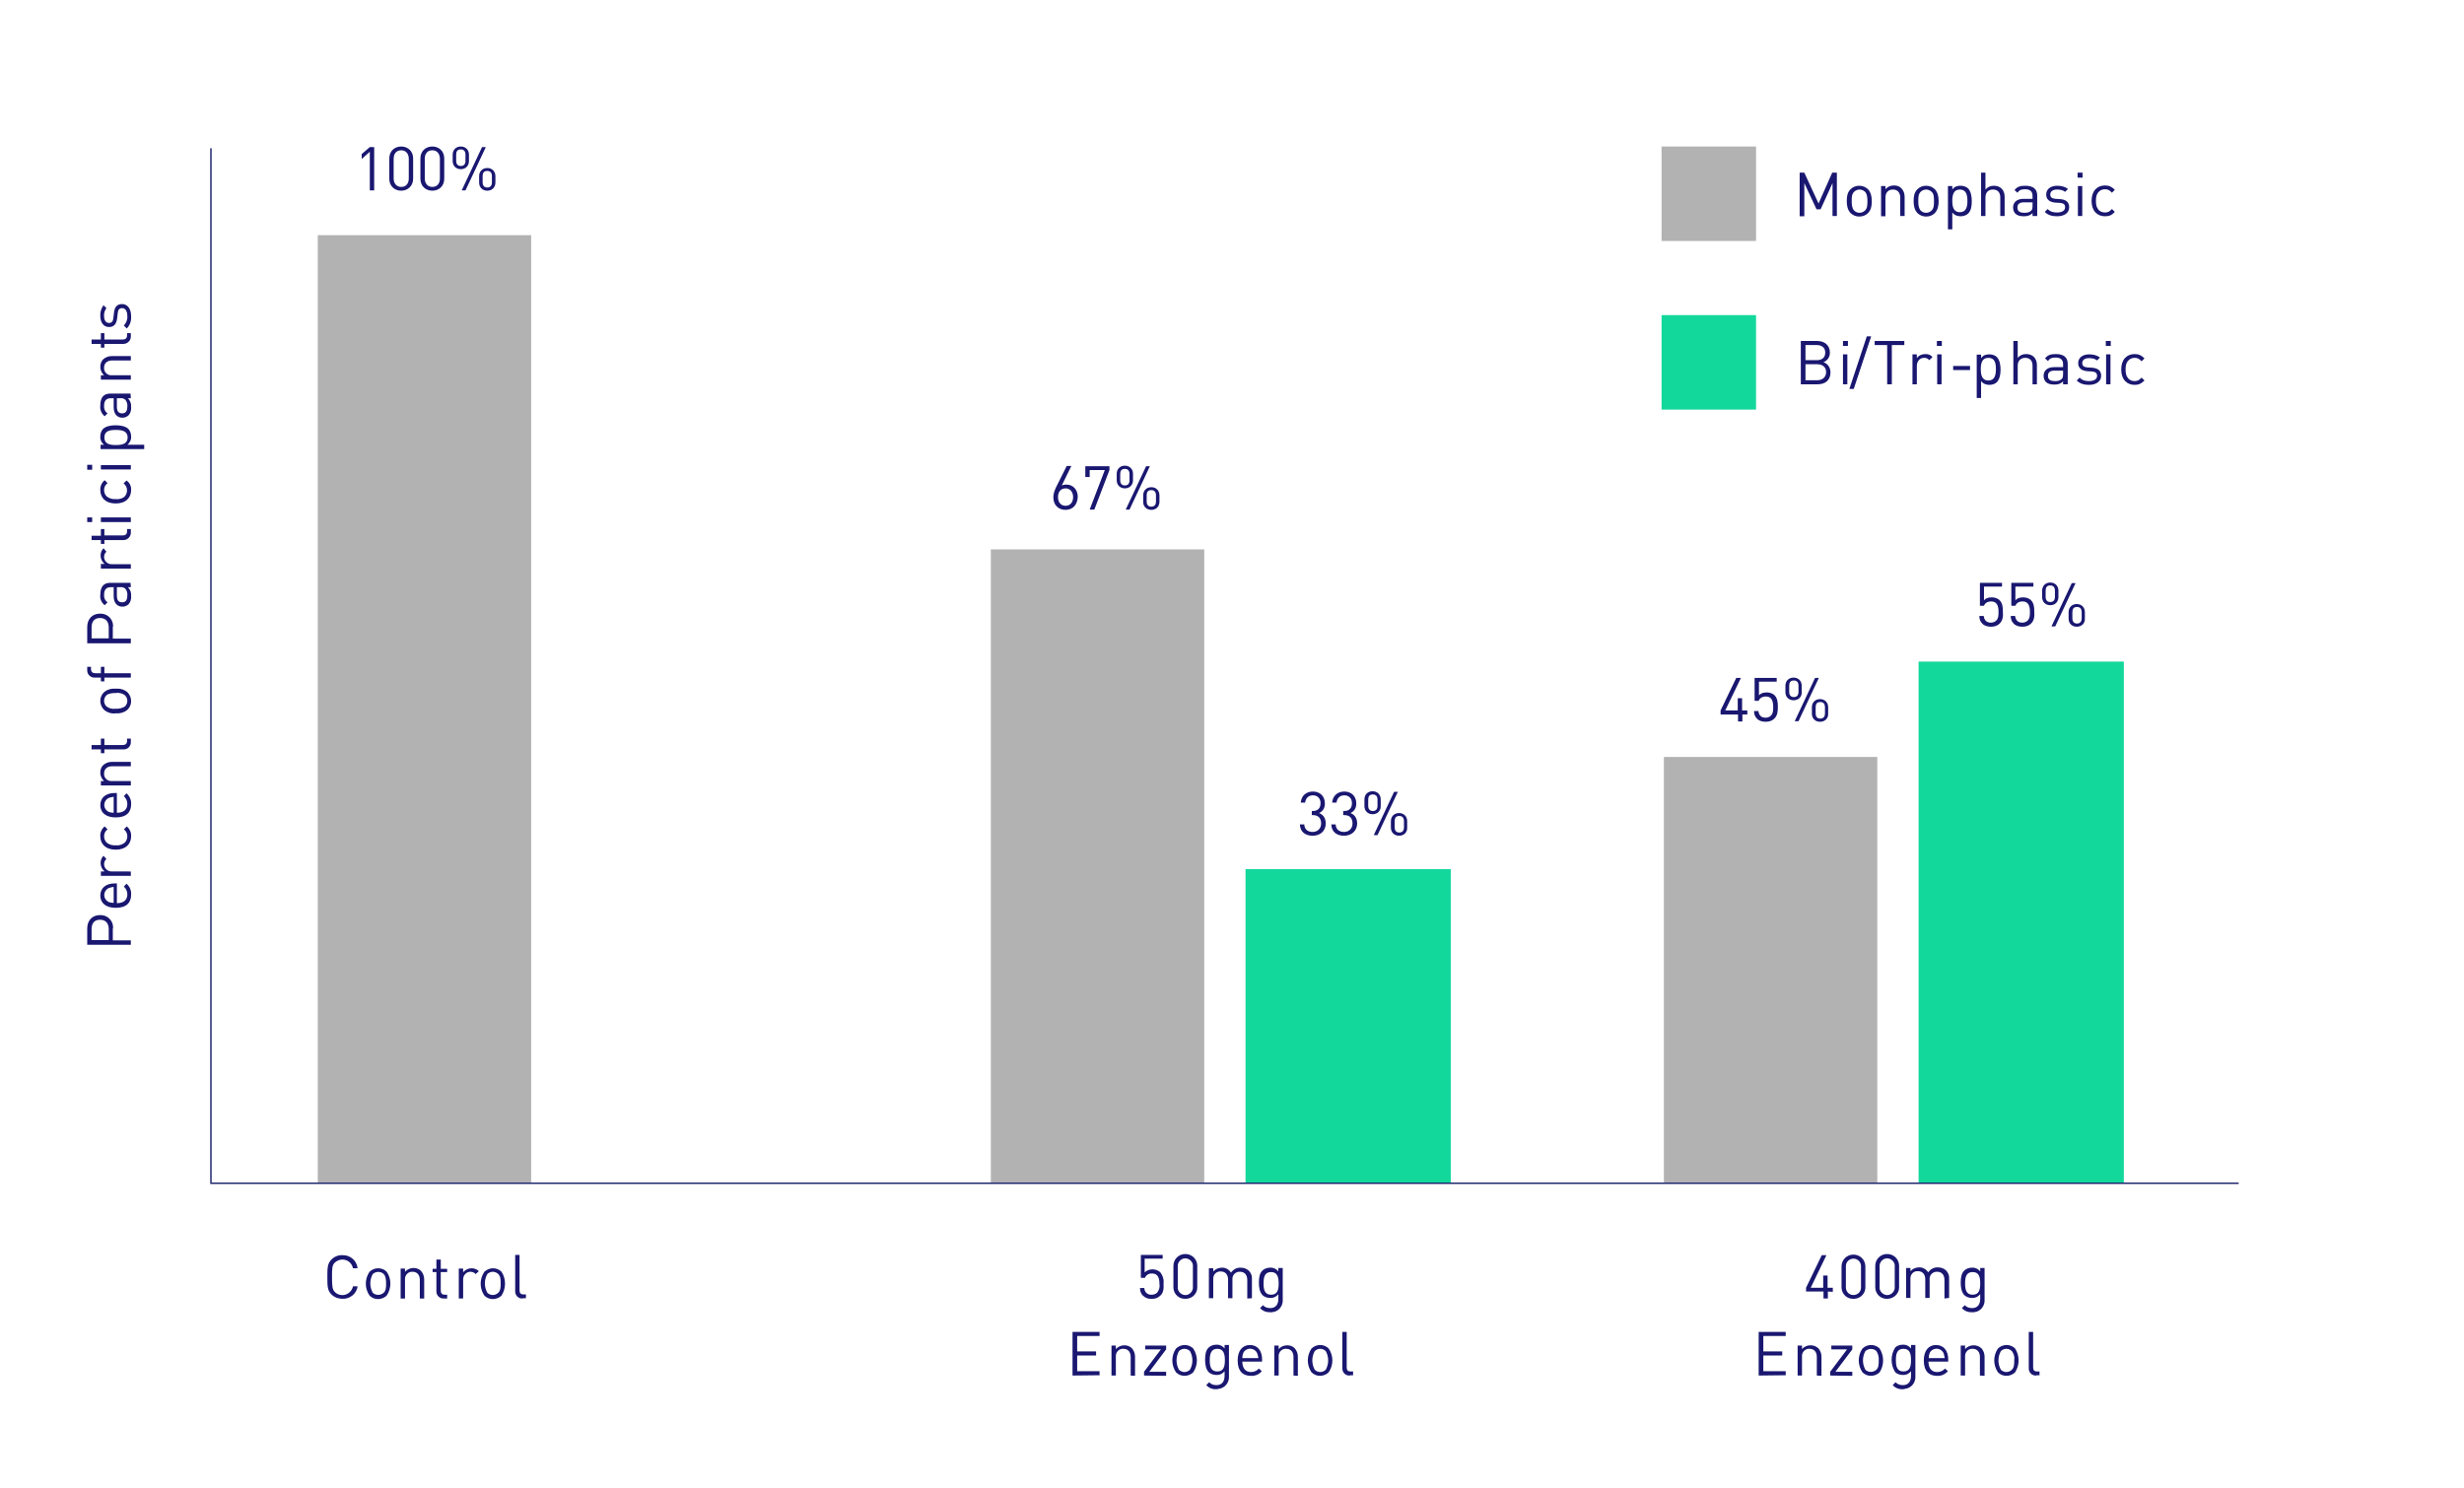 <?xml version="1.0" encoding="UTF-8"?> <!-- Generator: Adobe Illustrator 21.1.0, SVG Export Plug-In . SVG Version: 6.00 Build 0) --> <svg xmlns="http://www.w3.org/2000/svg" xmlns:xlink="http://www.w3.org/1999/xlink" id="图层_1" x="0px" y="0px" viewBox="0 0 847.5 512" style="enable-background:new 0 0 847.5 512;" xml:space="preserve"> <style type="text/css"> .st0{fill:#B2B2B2;} .st1{fill:#13D89B;} .st2{fill:#1E266D;} .st3{enable-background:new ;} .st4{fill:#191770;} </style> <title>graphic redraw_3</title> <g> <g> <path class="st0" d="M109.3,80.9h73.4v326.2h-73.4V80.9z M340.8,189h73.4v218.1h-73.4V189z M572.3,260.4h73.4v146.7h-73.4V260.4z"></path> </g> </g> <path class="st1" d="M428.4,299h70.6v108.1h-70.6V299z M659.9,227.6h70.6v179.5h-70.6V227.6L659.9,227.6z"></path> <g> <polygon class="st2" points="770,407.3 72.3,407.3 72.3,51 72.8,51 72.8,406.8 770,406.8 "></polygon> </g> <g class="st3"> <path class="st4" d="M127.2,65.5V52.2l-2.8,2.5v-1.7l2.8-2.4h1.5v14.9H127.2z"></path> <path class="st4" d="M138,65.6c-2.3,0-4.1-1.6-4.1-4.1v-7c0-2.5,1.8-4.1,4.1-4.1s4.1,1.6,4.1,4.1v7C142.1,63.9,140.3,65.6,138,65.6 z M140.6,54.6c0-1.6-0.9-2.9-2.6-2.9s-2.6,1.2-2.6,2.9v6.8c0,1.6,0.9,2.9,2.6,2.9s2.6-1.2,2.6-2.9V54.6z"></path> <path class="st4" d="M148.7,65.6c-2.3,0-4.1-1.6-4.1-4.1v-7c0-2.5,1.8-4.1,4.1-4.1s4.1,1.6,4.1,4.1v7 C152.8,63.9,151.1,65.6,148.7,65.6z M151.3,54.6c0-1.6-0.9-2.9-2.6-2.9s-2.6,1.2-2.6,2.9v6.8c0,1.6,0.9,2.9,2.6,2.9 s2.6-1.2,2.6-2.9V54.6z"></path> </g> <g class="st3"> <path class="st4" d="M158.5,58.2c-1.6,0-2.8-1.1-2.8-2.8v-2.2c0-1.7,1.2-2.8,2.8-2.8c1.6,0,2.8,1.1,2.8,2.8v2.2 C161.3,57.1,160.1,58.2,158.5,58.2z M160.1,53.2c0-1.1-0.5-1.8-1.6-1.8c-1.2,0-1.6,0.7-1.6,1.8v2.1c0,1.1,0.5,1.8,1.6,1.8 s1.6-0.7,1.6-1.8V53.2z M160.1,65.5h-1.3l7-14.9h1.3L160.1,65.5z M167.6,65.6c-1.6,0-2.8-1.1-2.8-2.8v-2.2c0-1.7,1.2-2.8,2.8-2.8 c1.6,0,2.8,1.1,2.8,2.8v2.2C170.4,64.5,169.2,65.6,167.6,65.6z M169.2,60.6c0-1.1-0.5-1.8-1.6-1.8c-1.2,0-1.6,0.7-1.6,1.8v2.1 c0,1.1,0.5,1.8,1.6,1.8c1.1,0,1.6-0.7,1.6-1.8V60.6z"></path> </g> <g class="st3"> <path class="st4" d="M366.5,175.4c-2.5,0-4.2-1.7-4.2-4.3c0-1.1,0.3-2.1,0.9-3.4l3.7-7.4h1.6l-3.3,6.7c0.5-0.2,1-0.3,1.6-0.3 c2.3,0,3.9,1.8,3.9,4.2C370.6,173.5,369.1,175.4,366.5,175.4z M366.5,168c-1.6,0-2.6,1.2-2.6,3c0,1.8,1,3,2.6,3s2.6-1.2,2.6-3 C369.1,169.4,368.2,168,366.5,168z"></path> <path class="st4" d="M376.4,175.3h-1.6l5.2-13.6h-5.2v2.4h-1.5v-3.7h8.3v1.3L376.4,175.3z"></path> </g> <g class="st3"> <path class="st4" d="M386.9,168c-1.6,0-2.8-1.1-2.8-2.8V163c0-1.7,1.2-2.8,2.8-2.8c1.6,0,2.8,1.1,2.8,2.8v2.2 C389.7,166.9,388.5,168,386.9,168z M388.5,163.1c0-1.1-0.5-1.8-1.6-1.8c-1.2,0-1.6,0.7-1.6,1.8v2.1c0,1.1,0.5,1.8,1.6,1.8 s1.6-0.7,1.6-1.8V163.1z M388.5,175.3h-1.3l7-14.9h1.3L388.5,175.3z M396,175.4c-1.6,0-2.8-1.1-2.8-2.8v-2.2c0-1.7,1.2-2.8,2.8-2.8 c1.6,0,2.8,1.1,2.8,2.8v2.2C398.8,174.3,397.6,175.4,396,175.4z M397.6,170.4c0-1.1-0.5-1.8-1.6-1.8c-1.2,0-1.6,0.7-1.6,1.8v2.1 c0,1.1,0.5,1.8,1.6,1.8c1.1,0,1.6-0.7,1.6-1.8V170.4z"></path> </g> <g class="st3"> <path class="st4" d="M451.5,287.5c-2.4,0-4.3-1.2-4.4-3.9h1.5c0.1,1.9,1.4,2.6,2.9,2.6c1.6,0,2.9-1.1,2.9-2.9 c0-1.8-0.9-2.9-2.9-2.9h-0.3V279h0.3c1.8,0,2.7-1,2.7-2.7c0-1.8-1.2-2.7-2.6-2.7c-1.6,0-2.5,1-2.7,2.5h-1.5 c0.2-2.4,1.9-3.8,4.2-3.8c2.4,0,4.1,1.6,4.1,4.1c0,1.6-0.7,2.7-2,3.3c1.5,0.6,2.3,1.8,2.3,3.7C455.9,286,454,287.5,451.5,287.5z"></path> <path class="st4" d="M462.3,287.5c-2.4,0-4.3-1.2-4.4-3.9h1.5c0.1,1.9,1.4,2.6,2.9,2.6c1.6,0,2.9-1.1,2.9-2.9 c0-1.8-0.9-2.9-2.9-2.9h-0.3V279h0.3c1.8,0,2.7-1,2.7-2.7c0-1.8-1.2-2.7-2.6-2.7c-1.6,0-2.5,1-2.7,2.5h-1.5 c0.2-2.4,1.9-3.8,4.2-3.8c2.4,0,4.1,1.6,4.1,4.1c0,1.6-0.7,2.7-2,3.3c1.5,0.6,2.3,1.8,2.3,3.7C466.7,286,464.7,287.5,462.3,287.5z"></path> </g> <g class="st3"> <path class="st4" d="M472.1,280.1c-1.6,0-2.8-1.1-2.8-2.8V275c0-1.7,1.2-2.8,2.8-2.8c1.6,0,2.8,1.1,2.8,2.8v2.2 C475,279,473.7,280.1,472.1,280.1z M473.8,275.1c0-1.1-0.5-1.8-1.6-1.8c-1.2,0-1.6,0.7-1.6,1.8v2.1c0,1.1,0.5,1.8,1.6,1.8 s1.6-0.7,1.6-1.8V275.1z M473.8,287.3h-1.3l7-14.9h1.3L473.8,287.3z M481.2,287.5c-1.6,0-2.8-1.1-2.8-2.8v-2.2 c0-1.7,1.2-2.8,2.8-2.8c1.6,0,2.8,1.1,2.8,2.8v2.2C484.1,286.3,482.9,287.5,481.2,287.5z M482.9,282.5c0-1.1-0.5-1.8-1.6-1.8 c-1.2,0-1.6,0.7-1.6,1.8v2.1c0,1.1,0.5,1.8,1.6,1.8c1.1,0,1.6-0.7,1.6-1.8V282.5z"></path> </g> <g class="st3"> <path class="st4" d="M599.3,245.8v2.4h-1.5v-2.4h-6v-1.4l5.4-11.2h1.6l-5.4,11.2h4.3v-4.2h1.5v4.2h1.8v1.4H599.3z"></path> <path class="st4" d="M610.3,247.2c-0.7,0.7-1.7,1.1-3,1.1c-1.3,0-2.4-0.4-3-1.1c-0.7-0.7-1-1.5-1-2.6h1.5c0.2,1.5,1,2.3,2.5,2.3 c0.7,0,1.4-0.3,1.8-0.7c0.8-0.8,0.8-2,0.8-3c0-1.8-0.4-3.6-2.5-3.6c-1.3,0-2.2,0.6-2.5,1.5h-1.4v-7.9h7.6v1.3H605v4.7 c0.6-0.7,1.5-1,2.7-1c1.1,0,2,0.4,2.6,0.9c1.1,1.1,1.2,2.6,1.2,4C611.5,244.7,611.4,246.1,610.3,247.2z"></path> </g> <g class="st3"> <path class="st4" d="M616.9,240.9c-1.6,0-2.8-1.1-2.8-2.8v-2.2c0-1.7,1.2-2.8,2.8-2.8c1.6,0,2.8,1.1,2.8,2.8v2.2 C619.8,239.8,618.5,240.9,616.9,240.9z M618.6,235.9c0-1.1-0.5-1.8-1.6-1.8c-1.2,0-1.6,0.7-1.6,1.8v2.1c0,1.1,0.5,1.8,1.6,1.8 s1.6-0.7,1.6-1.8V235.9z M618.6,248.1h-1.3l7-14.9h1.3L618.6,248.1z M626,248.3c-1.6,0-2.8-1.1-2.8-2.8v-2.2c0-1.7,1.2-2.8,2.8-2.8 c1.6,0,2.8,1.1,2.8,2.8v2.2C628.9,247.2,627.6,248.3,626,248.3z M627.7,243.3c0-1.1-0.5-1.8-1.6-1.8c-1.2,0-1.6,0.7-1.6,1.8v2.1 c0,1.1,0.5,1.8,1.6,1.8c1.1,0,1.6-0.7,1.6-1.8V243.3z"></path> </g> <g class="st3"> <path class="st4" d="M687.8,214.5c-0.7,0.7-1.7,1.1-3,1.1c-1.3,0-2.4-0.4-3-1.1c-0.7-0.7-1-1.5-1-2.6h1.5c0.2,1.5,1,2.3,2.5,2.3 c0.7,0,1.4-0.3,1.8-0.7c0.8-0.8,0.8-2,0.8-3c0-1.8-0.4-3.6-2.5-3.6c-1.3,0-2.2,0.6-2.5,1.5h-1.4v-7.9h7.6v1.3h-6.2v4.7 c0.6-0.7,1.5-1,2.7-1c1.1,0,2,0.4,2.6,0.9c1.1,1.1,1.2,2.6,1.2,4C689,212,688.9,213.4,687.8,214.5z"></path> <path class="st4" d="M698.6,214.5c-0.7,0.7-1.7,1.1-3,1.1c-1.3,0-2.4-0.4-3-1.1c-0.7-0.7-1-1.5-1-2.6h1.5c0.2,1.5,1,2.3,2.5,2.3 c0.7,0,1.4-0.3,1.8-0.7c0.8-0.8,0.8-2,0.8-3c0-1.8-0.4-3.6-2.5-3.6c-1.3,0-2.2,0.6-2.5,1.5h-1.4v-7.9h7.6v1.3h-6.2v4.7 c0.6-0.7,1.5-1,2.7-1c1.1,0,2,0.4,2.6,0.9c1.1,1.1,1.2,2.6,1.2,4C699.8,212,699.7,213.4,698.6,214.5z"></path> </g> <g class="st3"> <path class="st4" d="M705.2,208.2c-1.6,0-2.8-1.1-2.8-2.8v-2.2c0-1.7,1.2-2.8,2.8-2.8c1.6,0,2.8,1.1,2.8,2.8v2.2 C708,207.1,706.8,208.2,705.2,208.2z M706.8,203.2c0-1.1-0.5-1.8-1.6-1.8c-1.2,0-1.6,0.7-1.6,1.8v2.1c0,1.1,0.5,1.8,1.6,1.8 s1.6-0.7,1.6-1.8V203.2z M706.9,215.5h-1.3l7-14.9h1.3L706.9,215.5z M714.3,215.6c-1.6,0-2.8-1.1-2.8-2.8v-2.2 c0-1.7,1.2-2.8,2.8-2.8c1.6,0,2.8,1.1,2.8,2.8v2.2C717.2,214.5,715.9,215.6,714.3,215.6z M716,210.6c0-1.1-0.5-1.8-1.6-1.8 c-1.2,0-1.6,0.7-1.6,1.8v2.1c0,1.1,0.5,1.8,1.6,1.8c1.1,0,1.6-0.7,1.6-1.8V210.6z"></path> </g> <path class="st4" d="M117.8,446.8c-1.4,0-2.8-0.5-3.8-1.5c-1.4-1.4-1.4-2.9-1.4-6s0-4.6,1.4-6c1-1,2.4-1.6,3.8-1.5 c2.6-0.1,4.9,1.8,5.2,4.5h-1.6c-0.3-1.7-1.8-3-3.6-3c-1,0-1.9,0.4-2.6,1c-1,1-1,2-1,5.1s0.1,4.2,1,5.1c1.4,1.4,3.8,1.4,5.2-0.1 c0.5-0.5,0.9-1.2,1-1.9h1.6C122.7,445,120.4,446.9,117.8,446.8z"></path> <path class="st4" d="M133,445.7c-1.7,1.6-4.3,1.6-5.9,0c-1.7-2.5-1.7-5.7,0-8.2c1.7-1.6,4.3-1.6,5.9,0 C134.7,439.9,134.7,443.2,133,445.7z M132,438.3c-1-1-2.7-1-3.8,0c-1.1,2-1.1,4.4,0,6.4c1,1,2.7,1,3.8,0c0.8-0.8,0.8-2,0.8-3.2 S132.7,439.1,132,438.3z"></path> <path class="st4" d="M144.4,446.7v-6.4c0-1.8-1-2.8-2.5-2.8c-1.3-0.1-2.5,0.9-2.6,2.3c0,0.2,0,0.3,0,0.5v6.4h-1.5v-10.3h1.5v1.1 c0.7-0.8,1.8-1.3,2.9-1.3c1,0,1.9,0.3,2.6,1c0.7,0.8,1.1,1.8,1.1,2.9v6.6L144.4,446.7z"></path> <path class="st4" d="M152.7,446.7c-1.4,0.1-2.6-1-2.6-2.4c0-0.1,0-0.3,0-0.4v-6.3h-1.3v-1.1h1.3v-3.2h1.5v3.2h2.2v1.1h-2.2v6.3 c0,1,0.4,1.5,1.4,1.5h0.8v1.3H152.7z"></path> <path class="st4" d="M163.6,438.3c-0.4-0.5-1.1-0.8-1.8-0.8c-1.4,0-2.5,1.2-2.5,2.6c0,0.1,0,0.1,0,0.2v6.4h-1.5v-10.3h1.5v1.3 c0.7-0.9,1.8-1.4,2.9-1.4c0.9,0,1.8,0.3,2.5,1L163.6,438.3z"></path> <path class="st4" d="M172.5,445.7c-1.7,1.6-4.3,1.6-5.9,0c-1.7-2.5-1.7-5.7,0-8.2c1.7-1.6,4.3-1.6,5.9,0 C174.1,439.9,174.1,443.2,172.5,445.7z M171.4,438.3c-0.5-0.5-1.2-0.8-1.9-0.8c-0.7,0-1.4,0.3-1.9,0.8c-1.1,2-1.1,4.4,0,6.4 c0.5,0.5,1.2,0.8,1.9,0.8c0.7,0,1.4-0.3,1.9-0.8c0.8-0.8,0.8-2,0.8-3.2S172.2,439.1,171.4,438.3z"></path> <path class="st4" d="M179.8,446.7c-1.4,0.1-2.5-0.9-2.6-2.3c0-0.2,0-0.3,0-0.5v-12.2h1.5v12.1c0,1,0.3,1.5,1.4,1.5h0.8v1.3H179.8z"></path> <path class="st4" d="M399.1,445.7c-0.8,0.8-1.9,1.2-3,1.1c-1.1,0.1-2.2-0.3-3-1.1c-0.7-0.7-1-1.6-1-2.6h1.5c0,1.3,1,2.3,2.3,2.3 c0.1,0,0.1,0,0.2,0c0.7,0,1.3-0.2,1.9-0.7c0.7-0.9,1-2,0.8-3c0-1.8-0.4-3.6-2.5-3.6c-1.1-0.1-2.1,0.5-2.5,1.5h-1.4v-7.9h7.5v1.3 h-6.2v4.7c1.5-1.3,3.7-1.4,5.3-0.1c0.9,1.1,1.4,2.6,1.2,4C400.3,443.3,400.2,444.7,399.1,445.7z"></path> <path class="st4" d="M407.7,446.8c-2.2,0.1-4-1.6-4.1-3.8c0-0.1,0-0.2,0-0.3v-7c-0.1-2.3,1.6-4.2,3.9-4.3s4.2,1.6,4.3,3.9 c0,0.1,0,0.3,0,0.4v7c0.1,2.2-1.6,4-3.8,4.1C408,446.8,407.8,446.8,407.7,446.8z M410.3,435.8c0.2-1.4-0.9-2.7-2.3-2.9 c-1.4-0.2-2.7,0.9-2.9,2.3c0,0.2,0,0.4,0,0.6v6.8c-0.2,1.4,0.9,2.7,2.3,2.9c1.4,0.2,2.7-0.9,2.9-2.3c0-0.2,0-0.4,0-0.6V435.8z"></path> <path class="st4" d="M429,446.7v-6.4c0-1.8-1-2.8-2.5-2.8c-1.3-0.1-2.5,0.9-2.6,2.2c0,0.1,0,0.2,0,0.4v6.5h-1.5v-6.4 c0-1.8-1-2.8-2.5-2.8c-1.4-0.1-2.5,0.9-2.6,2.3c0,0.2,0,0.3,0,0.5v6.4h-1.5v-10.3h1.5v1.1c0.7-0.8,1.8-1.3,2.9-1.3 c1.3-0.1,2.5,0.6,3.2,1.7c0.8-1.1,2-1.8,3.4-1.7c1,0,1.9,0.3,2.7,1c0.8,0.8,1.2,1.8,1.1,2.9v6.6L429,446.7z"></path> <path class="st4" d="M436.9,451.4c-1.3,0.1-2.6-0.4-3.5-1.4l1-1c0.6,0.7,1.5,1,2.5,1c2,0,2.8-1.4,2.8-3.2v-1.6 c-0.7,0.9-1.8,1.4-2.9,1.3c-0.9,0-1.8-0.3-2.5-0.9c-1-1-1.3-2.6-1.3-4.3s0.2-3.3,1.3-4.3c0.7-0.6,1.6-0.9,2.5-0.9 c1.1-0.1,2.2,0.4,2.9,1.3v-1.2h1.5V447c0.2,2.3-1.5,4.3-3.7,4.4C437.3,451.5,437.1,451.5,436.9,451.4z M437.2,437.6 c-2.3,0-2.6,1.9-2.6,3.9s0.3,3.9,2.6,3.9s2.6-1.9,2.6-3.9S439.4,437.6,437.2,437.6L437.2,437.6z"></path> <path class="st4" d="M368.9,473.2v-15h9.3v1.4h-7.7v5.3h6.5v1.4h-6.5v5.4h7.7v1.4L368.9,473.2z"></path> <path class="st4" d="M388.9,473.2v-6.4c0-1.8-1-2.8-2.5-2.8c-1.3-0.1-2.5,0.9-2.6,2.3c0,0.2,0,0.3,0,0.5v6.4h-1.5v-10.3h1.5v1.2 c0.7-0.8,1.8-1.3,2.9-1.3c1,0,1.9,0.3,2.6,1c0.7,0.8,1.1,1.8,1.1,2.9v6.6L388.9,473.2z"></path> <path class="st4" d="M393.5,473.2v-1.3l5.8-7.7h-5.4v-1.3h7.2v1.3l-5.8,7.7h5.8v1.4L393.5,473.2z"></path> <path class="st4" d="M410.4,472.1c-1.7,1.6-4.3,1.6-5.9,0c-1.7-2.5-1.7-5.7,0-8.2c1.7-1.6,4.3-1.6,5.9,0 C412.1,466.4,412.1,469.6,410.4,472.1z M409.3,464.8c-0.5-0.5-1.2-0.8-1.9-0.8c-0.7,0-1.4,0.3-1.9,0.8c-1.1,2-1.1,4.4,0,6.4 c0.5,0.5,1.2,0.8,1.9,0.8c0.7,0,1.4-0.3,1.9-0.8C410.4,469.2,410.4,466.8,409.3,464.8z"></path> <path class="st4" d="M418.4,477.9c-1.3,0.1-2.6-0.4-3.5-1.4l1-1c0.6,0.7,1.5,1,2.5,1c2,0,2.8-1.4,2.8-3.2v-1.6 c-0.7,0.9-1.8,1.4-2.9,1.3c-0.9,0-1.8-0.3-2.5-0.9c-1-1-1.3-2.6-1.3-4.3s0.2-3.3,1.3-4.3c0.7-0.6,1.6-0.9,2.5-0.9 c1.1-0.1,2.2,0.4,2.9,1.3v-1.2h1.5v10.6c0.2,2.3-1.4,4.3-3.7,4.5C418.9,477.9,418.6,477.9,418.4,477.9z M418.7,464 c-2.2,0-2.6,1.9-2.6,3.9s0.3,3.9,2.6,3.9s2.6-1.9,2.6-3.9S420.9,464,418.7,464L418.7,464z"></path> <path class="st4" d="M427.3,468.4c0,2.3,1.1,3.6,3,3.6c1,0,2-0.4,2.7-1.2l1,0.9c-0.9,1.1-2.3,1.7-3.8,1.6c-2.7,0-4.5-1.6-4.5-5.3 c0-3.3,1.6-5.3,4.2-5.3s4.2,1.9,4.2,5v0.7H427.3z M432.4,465.5c-0.6-1.3-2.2-1.9-3.5-1.3c-0.6,0.3-1.1,0.7-1.3,1.3 c-0.2,0.5-0.3,1.1-0.3,1.7h5.5C432.8,466.7,432.6,466.1,432.4,465.5z"></path> <path class="st4" d="M444.9,473.2v-6.4c0-1.8-1-2.8-2.5-2.8c-1.3-0.1-2.5,0.9-2.6,2.3c0,0.2,0,0.3,0,0.5v6.4h-1.5v-10.3h1.5v1.2 c0.7-0.8,1.8-1.3,2.9-1.3c1,0,1.9,0.3,2.6,1c0.7,0.8,1.1,1.8,1.1,2.9v6.6L444.9,473.2z"></path> <path class="st4" d="M457,472.1c-1.7,1.6-4.3,1.6-5.9,0c-1.7-2.5-1.7-5.7,0-8.2c1.7-1.6,4.3-1.6,5.9,0 C458.7,466.4,458.7,469.6,457,472.1z M456,464.8c-0.5-0.5-1.2-0.8-1.9-0.8c-0.7,0-1.4,0.3-1.9,0.8c-1.1,2-1.1,4.4,0,6.4 c0.5,0.5,1.2,0.8,1.9,0.8c0.7,0,1.4-0.3,1.9-0.8C457.1,469.2,457.1,466.8,456,464.8z"></path> <path class="st4" d="M464.3,473.2c-1.4,0.1-2.5-0.9-2.6-2.3c0-0.2,0-0.3,0-0.5v-12.2h1.5v12.1c0,1,0.3,1.5,1.4,1.5h0.8v1.3H464.3z"></path> <path class="st4" d="M628.7,444.3v2.4h-1.5v-2.4h-6V443l5.4-11.2h1.6l-5.4,11.2h4.3v-4.2h1.5v4.2h1.8v1.4L628.7,444.3z"></path> <path class="st4" d="M637.5,446.8c-2.2,0.1-4-1.6-4.1-3.8c0-0.1,0-0.2,0-0.3v-7c0-2.3,1.8-4.1,4.1-4.1c2.3,0,4.1,1.8,4.1,4.1 c0,0,0,0,0,0v7c0.1,2.2-1.6,4-3.8,4.1C637.7,446.8,637.6,446.8,637.5,446.8z M640.1,435.8c0.1-1.4-0.9-2.7-2.4-2.8 c-1.4-0.1-2.7,0.9-2.8,2.4c0,0.2,0,0.3,0,0.5v6.8c-0.1,1.4,0.9,2.7,2.4,2.8c1.4,0.1,2.7-0.9,2.8-2.4c0-0.2,0-0.3,0-0.5V435.8z"></path> <path class="st4" d="M649.1,446.8c-2.2,0.1-4-1.6-4.1-3.8c0-0.1,0-0.2,0-0.3v-7c-0.1-2.3,1.6-4.2,3.9-4.3c2.3-0.1,4.2,1.6,4.3,3.9 c0,0.1,0,0.3,0,0.4v7c0.1,2.2-1.7,4-3.9,4.1C649.2,446.8,649.2,446.8,649.1,446.8z M651.7,435.8c0.2-1.4-0.9-2.7-2.3-2.9 s-2.7,0.9-2.9,2.3c0,0.2,0,0.4,0,0.6v6.8c-0.2,1.4,0.9,2.7,2.3,2.9s2.7-0.9,2.9-2.3c0-0.2,0-0.4,0-0.6V435.8z"></path> <path class="st4" d="M668.8,446.7v-6.4c0-1.8-1-2.8-2.5-2.8c-1.3-0.1-2.5,0.9-2.6,2.2c0,0.1,0,0.2,0,0.3v6.5h-1.5v-6.4 c0-1.8-1-2.8-2.5-2.8c-1.4-0.1-2.5,0.9-2.6,2.3c0,0.2,0,0.3,0,0.5v6.4h-1.5v-10.3h1.5v1.1c0.7-0.8,1.8-1.3,2.9-1.3 c1.3-0.1,2.5,0.6,3.2,1.7c0.8-1.1,2-1.8,3.4-1.7c1,0,1.9,0.3,2.7,1c0.8,0.8,1.2,1.8,1.1,2.9v6.6L668.8,446.7z"></path> <path class="st4" d="M678.3,451.4c-1.3,0.1-2.6-0.4-3.5-1.4l1-1c0.6,0.7,1.5,1,2.5,1c2,0,2.8-1.4,2.8-3.2v-1.6 c-0.7,0.9-1.8,1.4-2.9,1.3c-0.9,0-1.8-0.3-2.5-0.9c-1-1-1.3-2.6-1.3-4.3s0.2-3.3,1.3-4.3c0.7-0.6,1.6-0.9,2.5-0.9 c1.1-0.1,2.2,0.4,2.9,1.3v-1.2h1.5V447c0.2,2.3-1.5,4.3-3.7,4.4C678.7,451.5,678.5,451.5,678.3,451.4z M678.5,437.6 c-2.3,0-2.6,1.9-2.6,3.9s0.3,3.9,2.6,3.9s2.6-1.9,2.6-3.9S680.8,437.6,678.5,437.6L678.5,437.6z"></path> <path class="st4" d="M604.9,473.2v-15h9.3v1.4h-7.7v5.3h6.5v1.4h-6.5v5.4h7.7v1.4L604.9,473.2z"></path> <path class="st4" d="M624.9,473.2v-6.4c0-1.8-1-2.8-2.5-2.8c-1.3-0.1-2.5,0.9-2.6,2.3c0,0.2,0,0.3,0,0.5v6.4h-1.5v-10.3h1.5v1.2 c0.7-0.8,1.8-1.3,2.9-1.3c1,0,1.9,0.3,2.7,1c0.7,0.8,1.1,1.8,1.1,2.9v6.6L624.9,473.2z"></path> <path class="st4" d="M629.5,473.2v-1.3l5.8-7.7h-5.4v-1.3h7.2v1.3l-5.8,7.7h5.8v1.4L629.5,473.2z"></path> <path class="st4" d="M646.5,472.1c-1.7,1.6-4.3,1.6-5.9,0c-1.7-2.5-1.7-5.7,0-8.2c1.7-1.6,4.3-1.6,5.9,0 C648.1,466.4,648.1,469.6,646.5,472.1z M645.4,464.8c-1-1-2.7-1-3.8,0c-1.1,2-1.1,4.4,0,6.4c1,1,2.7,1,3.8,0c0.8-0.8,0.8-2,0.8-3.2 C646.3,466.9,646,465.7,645.4,464.8z"></path> <path class="st4" d="M654.5,477.9c-1.3,0.1-2.6-0.4-3.5-1.4l1-1c0.6,0.7,1.5,1,2.5,1c2,0,2.8-1.4,2.8-3.2v-1.6 c-0.7,0.9-1.8,1.4-2.9,1.3c-0.9,0-1.8-0.3-2.5-0.9c-1.7-2.6-1.7-6,0-8.6c0.7-0.6,1.6-0.9,2.5-0.9c1.1-0.1,2.2,0.4,2.9,1.3v-1.2h1.5 v10.6c0.2,2.3-1.4,4.3-3.7,4.5C654.9,477.9,654.7,477.9,654.5,477.9z M654.7,464c-2.3,0-2.6,1.9-2.6,3.9s0.3,3.9,2.6,3.9 s2.6-1.9,2.6-3.9S657,464,654.7,464L654.7,464z"></path> <path class="st4" d="M663.3,468.4c0,2.3,1.1,3.6,3,3.6c1,0,2-0.4,2.7-1.2l1,0.9c-1,1.1-2.3,1.7-3.8,1.6c-2.7,0-4.5-1.6-4.5-5.3 c0-3.3,1.6-5.3,4.2-5.3s4.2,1.9,4.2,5v0.7H663.3z M668.5,465.5c-0.6-1.3-2.2-1.9-3.5-1.3c-0.6,0.3-1.1,0.7-1.3,1.3 c-0.2,0.5-0.3,1.1-0.3,1.7h5.5C668.8,466.7,668.7,466.1,668.5,465.5L668.5,465.5z"></path> <path class="st4" d="M681,473.2v-6.4c0-1.8-1-2.8-2.5-2.8c-1.3-0.1-2.5,0.9-2.6,2.3c0,0.2,0,0.3,0,0.5v6.4h-1.5v-10.3h1.5v1.2 c0.7-0.8,1.8-1.3,2.9-1.3c1,0,1.9,0.3,2.7,1c0.7,0.8,1.1,1.8,1.1,2.9v6.6L681,473.2z"></path> <path class="st4" d="M693.1,472.1c-1.7,1.6-4.3,1.6-5.9,0c-1.7-2.5-1.7-5.7,0-8.2c1.7-1.6,4.3-1.6,5.9,0 C694.7,466.4,694.7,469.6,693.1,472.1z M692,464.8c-0.5-0.5-1.2-0.8-1.9-0.8c-0.7,0-1.4,0.3-1.9,0.8c-1.1,2-1.1,4.4,0,6.4 c0.5,0.5,1.2,0.8,1.9,0.8c0.7,0,1.4-0.3,1.9-0.8c0.8-0.8,0.8-2,0.8-3.2C693,466.9,692.7,465.7,692,464.8z"></path> <path class="st4" d="M700.4,473.2c-1.4,0.1-2.5-0.9-2.6-2.3c0-0.2,0-0.3,0-0.5v-12.2h1.5v12.1c0,1,0.3,1.5,1.4,1.5h0.8v1.3H700.4z"></path> <path class="st4" d="M38.8,319.5v4H45v1.5H30v-5.6c0-2.7,1.7-4.6,4.4-4.6c2.4-0.1,4.4,1.7,4.5,4.1C38.9,319.1,38.9,319.3,38.8,319.5 z M31.5,319.6v3.8h5.9v-3.8c0-1.9-1-3.2-3-3.2S31.5,317.7,31.5,319.6L31.5,319.6z"></path> <path class="st4" d="M40.2,310.7c2.3,0,3.6-1.1,3.6-3c0-1-0.4-2-1.2-2.7l0.9-1c1.1,0.9,1.7,2.3,1.6,3.8c0,2.7-1.6,4.5-5.3,4.5 c-3.3,0-5.3-1.6-5.3-4.2s1.9-4.2,5-4.2h0.7L40.2,310.7z M37.4,305.5c-1.3,0.6-1.9,2.2-1.3,3.5c0.3,0.6,0.7,1,1.3,1.3 c0.5,0.2,1.1,0.3,1.7,0.3v-5.5C38.5,305.2,37.9,305.3,37.4,305.5z"></path> <path class="st4" d="M36.6,295.5c-0.5,0.4-0.8,1.1-0.8,1.8c0,1.4,1.2,2.5,2.6,2.5c0.1,0,0.1,0,0.2,0H45v1.5H34.7v-1.5h1.3 c-0.9-0.7-1.4-1.8-1.4-2.9c0-0.9,0.3-1.8,1-2.5L36.6,295.5z"></path> <path class="st4" d="M45.1,287.7c0,2.6-1.8,4.6-5.3,4.6s-5.3-2-5.3-4.6c-0.1-1.3,0.5-2.6,1.5-3.4l1,1c-0.8,0.6-1.2,1.4-1.2,2.4 c0,0.9,0.4,1.9,1.2,2.4c0.8,0.5,1.8,0.8,2.8,0.7c1,0.1,1.9-0.1,2.8-0.7c0.8-0.5,1.2-1.5,1.2-2.4c0-0.9-0.4-1.8-1.2-2.4l1-1 C44.6,285.1,45.2,286.4,45.1,287.7z"></path> <path class="st4" d="M40.2,279.6c2.3,0,3.6-1.1,3.6-3c0-1-0.4-2-1.2-2.7l0.9-1c1.1,1,1.7,2.3,1.6,3.8c0,2.7-1.6,4.5-5.3,4.5 c-3.3,0-5.3-1.6-5.3-4.2s1.9-4.2,5-4.2h0.7L40.2,279.6z M37.4,274.5c-1.3,0.6-1.9,2.2-1.3,3.5c0.3,0.6,0.7,1,1.3,1.3 c0.5,0.2,1.1,0.3,1.7,0.3v-5.5C38.5,274.2,37.9,274.3,37.4,274.5L37.4,274.5z"></path> <path class="st4" d="M45,263.6h-6.4c-1.8,0-2.8,1-2.8,2.5c-0.1,1.3,0.9,2.5,2.3,2.6c0.2,0,0.3,0,0.5,0H45v1.5H34.7v-1.5h1.1 c-0.8-0.7-1.3-1.8-1.3-2.9c0-1,0.3-1.9,1-2.6c0.8-0.7,1.8-1.1,2.9-1.1H45V263.6z"></path> <path class="st4" d="M45,255.2c0.1,1.4-1,2.6-2.4,2.6c-0.1,0-0.2,0-0.4,0h-6.3v1.3h-1.2v-1.3h-3.2v-1.5h3.2v-2.2h1.2v2.2h6.3 c0.9,0,1.5-0.4,1.5-1.4v-0.8H45V255.2z"></path> <path class="st4" d="M43.9,238.2c1.6,1.7,1.6,4.3,0,5.9c-1.1,1-2.6,1.4-4.1,1.3c-1.5,0.2-3-0.3-4.1-1.3c-1.6-1.7-1.6-4.3,0-5.9 c1.1-1,2.6-1.4,4.1-1.3C41.3,236.8,42.8,237.2,43.9,238.2z M36.6,239.2c-0.5,0.5-0.8,1.2-0.8,1.9c0,0.7,0.3,1.4,0.8,1.9 c0.9,0.7,2.1,1,3.2,0.8c1.1,0.1,2.3-0.2,3.2-0.8c0.5-0.5,0.8-1.2,0.8-1.9c0-0.7-0.3-1.4-0.8-1.9c-0.9-0.7-2.1-1-3.2-0.8 C38.7,238.4,37.4,238.5,36.6,239.2z"></path> <path class="st4" d="M35.9,231.6H45v1.5h-9.1v1.3h-1.2v-1.3h-2c-1.4,0.1-2.6-0.9-2.7-2.3c0-0.1,0-0.2,0-0.3v-1.1h1.3v0.8 c0,1,0.6,1.4,1.5,1.4h1.9v-2.2h1.2V231.6z"></path> <path class="st4" d="M38.8,215.7v4H45v1.6H30v-5.6c0-2.7,1.7-4.6,4.4-4.6c2.4-0.1,4.4,1.7,4.5,4.1C38.9,215.3,38.9,215.5,38.8,215.7 z M31.5,215.8v3.8h5.9v-3.8c0-1.9-1-3.2-3-3.2S31.5,213.9,31.5,215.8z"></path> <path class="st4" d="M45,202h-1c0.8,0.8,1.2,1.9,1.1,3c0.1,1.1-0.2,2.1-0.9,2.9c-0.6,0.5-1.3,0.8-2.1,0.8c-1.8,0-3-1.3-3-3.6V202h-1 c-1.5,0-2.3,0.8-2.3,2.6c-0.1,1,0.3,2,1.2,2.6l-1,1c-1.1-0.9-1.7-2.2-1.5-3.6c0-2.8,1.2-4.1,3.4-4.1h7L45,202z M40.2,202v2.9 c0,1.6,0.6,2.3,1.8,2.3s1.8-0.7,1.8-2.4c0.1-0.8-0.2-1.7-0.7-2.3c-0.5-0.4-1.1-0.6-1.8-0.5H40.2z"></path> <path class="st4" d="M36.6,189.8c-0.5,0.4-0.8,1.1-0.8,1.8c0,1.4,1.2,2.5,2.6,2.5c0.1,0,0.1,0,0.2,0H45v1.5H34.7V194h1.3 c-0.9-0.7-1.4-1.8-1.4-2.9c0-0.9,0.3-1.8,1-2.5L36.6,189.8z"></path> <path class="st4" d="M45,183.1c0.1,1.4-1,2.6-2.4,2.7c-0.1,0-0.3,0-0.4,0h-6.3v1.3h-1.2v-1.3h-3.2v-1.5h3.2V182h1.2v2.2h6.3 c0.9,0,1.5-0.4,1.5-1.4V182H45V183.1z"></path> <path class="st4" d="M31.7,179.6H30V178h1.7L31.7,179.6z M45,179.6H34.7V178H45V179.6z"></path> <path class="st4" d="M45.1,168.6c0,2.6-1.8,4.6-5.3,4.6s-5.3-2-5.3-4.6c-0.1-1.3,0.5-2.6,1.5-3.4l1,1c-0.8,0.6-1.2,1.4-1.2,2.4 c0,0.9,0.4,1.9,1.2,2.4c0.8,0.5,1.8,0.8,2.8,0.7c1,0.1,1.9-0.1,2.7-0.6c0.8-0.5,1.2-1.5,1.2-2.4c0-0.9-0.4-1.8-1.2-2.4l1-1 C44.6,166,45.2,167.3,45.1,168.6z"></path> <path class="st4" d="M31.7,161.6H30v-1.7h1.7L31.7,161.6z M45,161.5H34.7V160H45V161.5z"></path> <path class="st4" d="M44.2,147.6c0.6,0.7,0.9,1.6,0.9,2.5c0.1,1.1-0.4,2.2-1.3,2.9h5.8v1.5h-15v-1.5h1.2c-0.9-0.7-1.4-1.8-1.3-2.9 c0-0.9,0.3-1.8,0.9-2.5c1-1,2.8-1.3,4.4-1.3S43.2,146.6,44.2,147.6z M35.9,150.5c0,2.3,1.9,2.6,4,2.6s4-0.4,4-2.6s-1.9-2.6-4-2.6 S35.9,148.2,35.9,150.5z"></path> <path class="st4" d="M45,137h-1c0.8,0.8,1.2,1.9,1.1,3c0.1,1.1-0.2,2.1-0.9,2.9c-0.6,0.5-1.3,0.8-2.1,0.8c-1.8,0-3-1.3-3-3.6V137h-1 c-1.5,0-2.3,0.8-2.3,2.6c-0.1,1,0.3,2,1.2,2.6l-1,1c-1.1-0.9-1.7-2.3-1.5-3.7c0-2.8,1.2-4.1,3.4-4.1h7L45,137z M40.2,137v2.9 c0,1.6,0.6,2.3,1.8,2.3s1.8-0.7,1.8-2.4c0.1-0.8-0.2-1.7-0.7-2.3c-0.5-0.4-1.1-0.6-1.8-0.5L40.2,137z"></path> <path class="st4" d="M45,124h-6.4c-1.8,0-2.8,1-2.8,2.5c-0.1,1.3,0.9,2.5,2.3,2.6c0.2,0,0.3,0,0.5,0H45v1.5H34.7v-1.5h1.1 c-0.8-0.7-1.3-1.8-1.3-2.9c0-1,0.3-1.9,1-2.6c0.8-0.7,1.8-1.1,2.9-1.1H45V124z"></path> <path class="st4" d="M45,115.6c0.1,1.4-1,2.6-2.4,2.7c-0.1,0-0.3,0-0.4,0h-6.3v1.3h-1.2v-1.3h-3.2v-1.5h3.2v-2.2h1.2v2.2h6.3 c0.9,0,1.5-0.4,1.5-1.4v-0.8H45V115.6z"></path> <path class="st4" d="M45.1,108.8c0.1,1.6-0.4,3.1-1.5,4.2l-1-1c0.8-0.9,1.3-2,1.2-3.2c0-1.7-0.6-2.8-1.8-2.8c-0.9,0-1.4,0.5-1.5,1.7 l-0.2,1.7c-0.2,2-1.1,3.1-2.8,3.1c-1.9,0-3-1.6-3-3.8c-0.1-1.3,0.3-2.6,1.1-3.7l1,1c-0.6,0.8-0.9,1.8-0.8,2.8c0,1.5,0.7,2.3,1.7,2.3 c0.9,0,1.4-0.5,1.5-1.8l0.2-1.7c0.2-1.8,0.9-3,2.8-3S45.1,106.3,45.1,108.8z"></path> <g class="st3"> <path class="st4" d="M630.3,74.3V63l-4.1,9h-1.4l-4.2-9v11.4H619V59.4h1.6l4.9,10.6l4.7-10.6h1.6v14.9H630.3z"></path> <path class="st4" d="M642.5,73.3c-0.7,0.7-1.7,1.2-3,1.2s-2.2-0.5-3-1.2c-1-1.1-1.3-2.5-1.3-4.1s0.2-3,1.3-4.1 c0.7-0.7,1.7-1.2,3-1.2s2.2,0.5,3,1.2c1,1.1,1.3,2.5,1.3,4.1S643.6,72.2,642.5,73.3z M641.5,66c-0.5-0.5-1.2-0.8-1.9-0.8 c-0.7,0-1.4,0.3-1.9,0.8c-0.8,0.8-0.8,2-0.8,3.2s0.1,2.4,0.8,3.2c0.5,0.5,1.1,0.8,1.9,0.8c0.7,0,1.4-0.3,1.9-0.8 c0.8-0.8,0.8-2,0.8-3.2S642.2,66.7,641.5,66z"></path> <path class="st4" d="M653.6,74.3V68c0-1.8-1-2.8-2.5-2.8s-2.6,0.9-2.6,2.8v6.4H647V64h1.5v1.1c0.7-0.8,1.7-1.3,2.9-1.3 c1.1,0,2,0.3,2.6,1c0.7,0.7,1.1,1.7,1.1,2.9v6.6H653.6z"></path> <path class="st4" d="M665.5,73.3c-0.7,0.7-1.7,1.2-3,1.2s-2.2-0.5-3-1.2c-1-1.1-1.3-2.5-1.3-4.1s0.2-3,1.3-4.1 c0.7-0.7,1.7-1.2,3-1.2s2.2,0.5,3,1.2c1,1.1,1.3,2.5,1.3,4.1S666.5,72.2,665.5,73.3z M664.4,66c-0.5-0.5-1.2-0.8-1.9-0.8 c-0.7,0-1.4,0.3-1.9,0.8c-0.8,0.8-0.8,2-0.8,3.2s0.1,2.4,0.8,3.2c0.5,0.5,1.1,0.8,1.9,0.8c0.7,0,1.4-0.3,1.9-0.8 c0.8-0.8,0.8-2,0.8-3.2S665.2,66.7,664.4,66z"></path> <path class="st4" d="M676.9,73.5c-0.5,0.5-1.5,0.9-2.5,0.9c-1.1,0-2.1-0.3-2.9-1.3v5.8H670V64h1.5v1.2c0.8-1.1,1.8-1.3,2.9-1.3 c1,0,2,0.4,2.5,0.9c1,1,1.3,2.8,1.3,4.4S678,72.5,676.9,73.5z M674.1,65.2c-2.2,0-2.6,1.9-2.6,3.9s0.4,3.9,2.6,3.9 c2.2,0,2.6-1.9,2.6-3.9S676.3,65.2,674.1,65.2z"></path> <path class="st4" d="M688,74.3v-6.4c0-1.8-1-2.7-2.5-2.7s-2.6,0.9-2.6,2.7v6.4h-1.5V59.4h1.5v5.8c0.8-0.9,1.7-1.3,2.9-1.3 c2.3,0,3.7,1.5,3.7,3.8v6.6H688z"></path> <path class="st4" d="M699.1,74.3v-1c-0.8,0.8-1.6,1.1-3,1.1c-1.4,0-2.3-0.3-2.9-0.9c-0.5-0.5-0.8-1.3-0.8-2.1c0-1.8,1.3-3,3.6-3 h3.1v-1c0-1.5-0.8-2.3-2.6-2.3c-1.3,0-2,0.3-2.6,1.2l-1-0.9c0.9-1.2,2-1.5,3.7-1.5c2.8,0,4.1,1.2,4.1,3.4v7H699.1z M699.1,69.6 h-2.9c-1.6,0-2.3,0.6-2.3,1.8s0.7,1.8,2.4,1.8c0.9,0,1.7-0.1,2.3-0.7c0.4-0.3,0.5-0.9,0.5-1.8V69.6z"></path> <path class="st4" d="M707.5,74.4c-1.7,0-3.1-0.4-4.2-1.5l1-1c0.8,0.9,1.9,1.2,3.2,1.2c1.7,0,2.8-0.6,2.8-1.8c0-0.9-0.5-1.4-1.7-1.5 l-1.7-0.1c-2-0.2-3.1-1.1-3.1-2.8c0-1.9,1.6-3,3.8-3c1.5,0,2.8,0.4,3.7,1.1l-1,1c-0.7-0.6-1.7-0.8-2.8-0.8c-1.5,0-2.3,0.7-2.3,1.7 c0,0.9,0.5,1.4,1.8,1.5l1.7,0.1c1.8,0.2,3,0.9,3,2.8C711.7,73.3,710,74.4,707.5,74.4z"></path> <path class="st4" d="M714.6,61.1v-1.7h1.7v1.7H714.6z M714.7,74.3V64h1.5v10.3H714.7z"></path> <path class="st4" d="M724,74.4c-2.6,0-4.6-1.8-4.6-5.3s2-5.3,4.6-5.3c1.4,0,2.3,0.4,3.4,1.5l-1,1c-0.8-0.9-1.4-1.2-2.4-1.2 c-1,0-1.8,0.4-2.4,1.2c-0.5,0.7-0.7,1.5-0.7,2.8s0.2,2.1,0.7,2.8c0.5,0.8,1.4,1.2,2.4,1.2c1,0,1.6-0.3,2.4-1.2l1,1 C726.3,74.1,725.4,74.4,724,74.4z"></path> </g> <polygon class="st1" points="571.5,108.4 604,108.4 604,140.9 571.5,140.9 571.5,108.4 "></polygon> <polygon class="st0" points="571.5,50.4 604,50.4 604,82.9 571.5,82.9 571.5,50.4 "></polygon> <g class="st3"> <path class="st4" d="M625.2,132.2h-5.8v-14.9h5.6c2.6,0,4.4,1.5,4.4,4c0,1.6-0.9,2.8-2.2,3.3c1.4,0.5,2.4,1.8,2.4,3.5 C629.6,130.8,627.8,132.2,625.2,132.2z M624.9,118.7H621v5.2h3.9c1.7,0,2.9-0.8,2.9-2.6C627.8,119.5,626.5,118.7,624.9,118.7z M625,125.3H621v5.5h4.1c1.8,0,3-1.1,3-2.8S626.9,125.3,625,125.3z"></path> </g> <g class="st3"> <path class="st4" d="M633.9,119v-1.7h1.7v1.7H633.9z M633.9,132.2v-10.3h1.5v10.3H633.9z"></path> </g> <g class="st3"> <path class="st4" d="M637.6,133.8h-1.5l6-18.1h1.5L637.6,133.8z"></path> </g> <g class="st3"> <path class="st4" d="M650.7,118.7v13.5h-1.6v-13.5h-4.3v-1.4H655v1.4H650.7z"></path> </g> <g class="st3"> <path class="st4" d="M663.6,123.9c-0.6-0.6-1-0.8-1.8-0.8c-1.5,0-2.5,1.2-2.5,2.8v6.3h-1.5v-10.3h1.5v1.3c0.6-0.9,1.7-1.4,2.9-1.4 c1,0,1.7,0.2,2.5,1L663.6,123.9z"></path> </g> <g class="st3"> <path class="st4" d="M666.2,119v-1.7h1.7v1.7H666.2z M666.3,132.2v-10.3h1.5v10.3H666.3z"></path> </g> <g class="st3"> <path class="st4" d="M671.8,127.3v-1.4h5.8v1.4H671.8z"></path> </g> <g class="st3"> <path class="st4" d="M686.8,131.5c-0.5,0.5-1.5,0.9-2.5,0.9c-1.1,0-2.1-0.3-2.9-1.3v5.8h-1.5v-14.9h1.5v1.2 c0.8-1.1,1.8-1.3,2.9-1.3c1,0,2,0.4,2.5,0.9c1,1,1.3,2.8,1.3,4.4S687.8,130.4,686.8,131.5z M683.9,123.1c-2.2,0-2.6,1.9-2.6,3.9 s0.4,3.9,2.6,3.9c2.2,0,2.6-1.9,2.6-3.9S686.2,123.1,683.9,123.1z"></path> </g> <g class="st3"> <path class="st4" d="M699.1,132.2v-6.4c0-1.8-1-2.7-2.5-2.7s-2.6,0.9-2.6,2.7v6.4h-1.5v-14.9h1.5v5.8c0.8-0.9,1.7-1.3,2.9-1.3 c2.3,0,3.7,1.5,3.7,3.8v6.6H699.1z"></path> </g> <g class="st3"> <path class="st4" d="M709.6,132.2v-1c-0.8,0.8-1.6,1.1-3,1.1c-1.4,0-2.3-0.3-2.9-0.9c-0.5-0.5-0.8-1.3-0.8-2.1c0-1.8,1.3-3,3.6-3 h3.1v-1c0-1.5-0.8-2.3-2.6-2.3c-1.3,0-2,0.3-2.6,1.2l-1-0.9c0.9-1.2,2-1.5,3.7-1.5c2.8,0,4.1,1.2,4.1,3.4v7H709.6z M709.6,127.5 h-2.9c-1.6,0-2.3,0.6-2.3,1.8s0.7,1.8,2.4,1.8c0.9,0,1.7-0.1,2.3-0.7c0.4-0.3,0.5-0.9,0.5-1.8V127.5z"></path> </g> <g class="st3"> <path class="st4" d="M718.5,132.4c-1.7,0-3.1-0.4-4.2-1.5l1-1c0.8,0.9,1.9,1.2,3.2,1.2c1.7,0,2.8-0.6,2.8-1.8 c0-0.9-0.5-1.4-1.7-1.5l-1.7-0.1c-2-0.2-3.1-1.1-3.1-2.8c0-1.9,1.6-3,3.8-3c1.5,0,2.8,0.4,3.7,1.1l-1,1c-0.7-0.6-1.7-0.8-2.8-0.8 c-1.5,0-2.3,0.7-2.3,1.7c0,0.9,0.5,1.4,1.8,1.5l1.7,0.1c1.8,0.2,3,0.9,3,2.8C722.7,131.2,721,132.4,718.5,132.4z"></path> </g> <g class="st3"> <path class="st4" d="M724.3,119v-1.7h1.7v1.7H724.3z M724.4,132.2v-10.3h1.5v10.3H724.4z"></path> </g> <g class="st3"> <path class="st4" d="M734.2,132.4c-2.6,0-4.6-1.8-4.6-5.3s2-5.3,4.6-5.3c1.4,0,2.3,0.4,3.4,1.5l-1,1c-0.8-0.9-1.4-1.2-2.4-1.2 c-1,0-1.8,0.4-2.4,1.2c-0.5,0.7-0.7,1.5-0.7,2.8s0.2,2.1,0.7,2.8c0.5,0.8,1.4,1.2,2.4,1.2c1,0,1.6-0.3,2.4-1.2l1,1 C736.5,132,735.6,132.4,734.2,132.4z"></path> </g> </svg> 